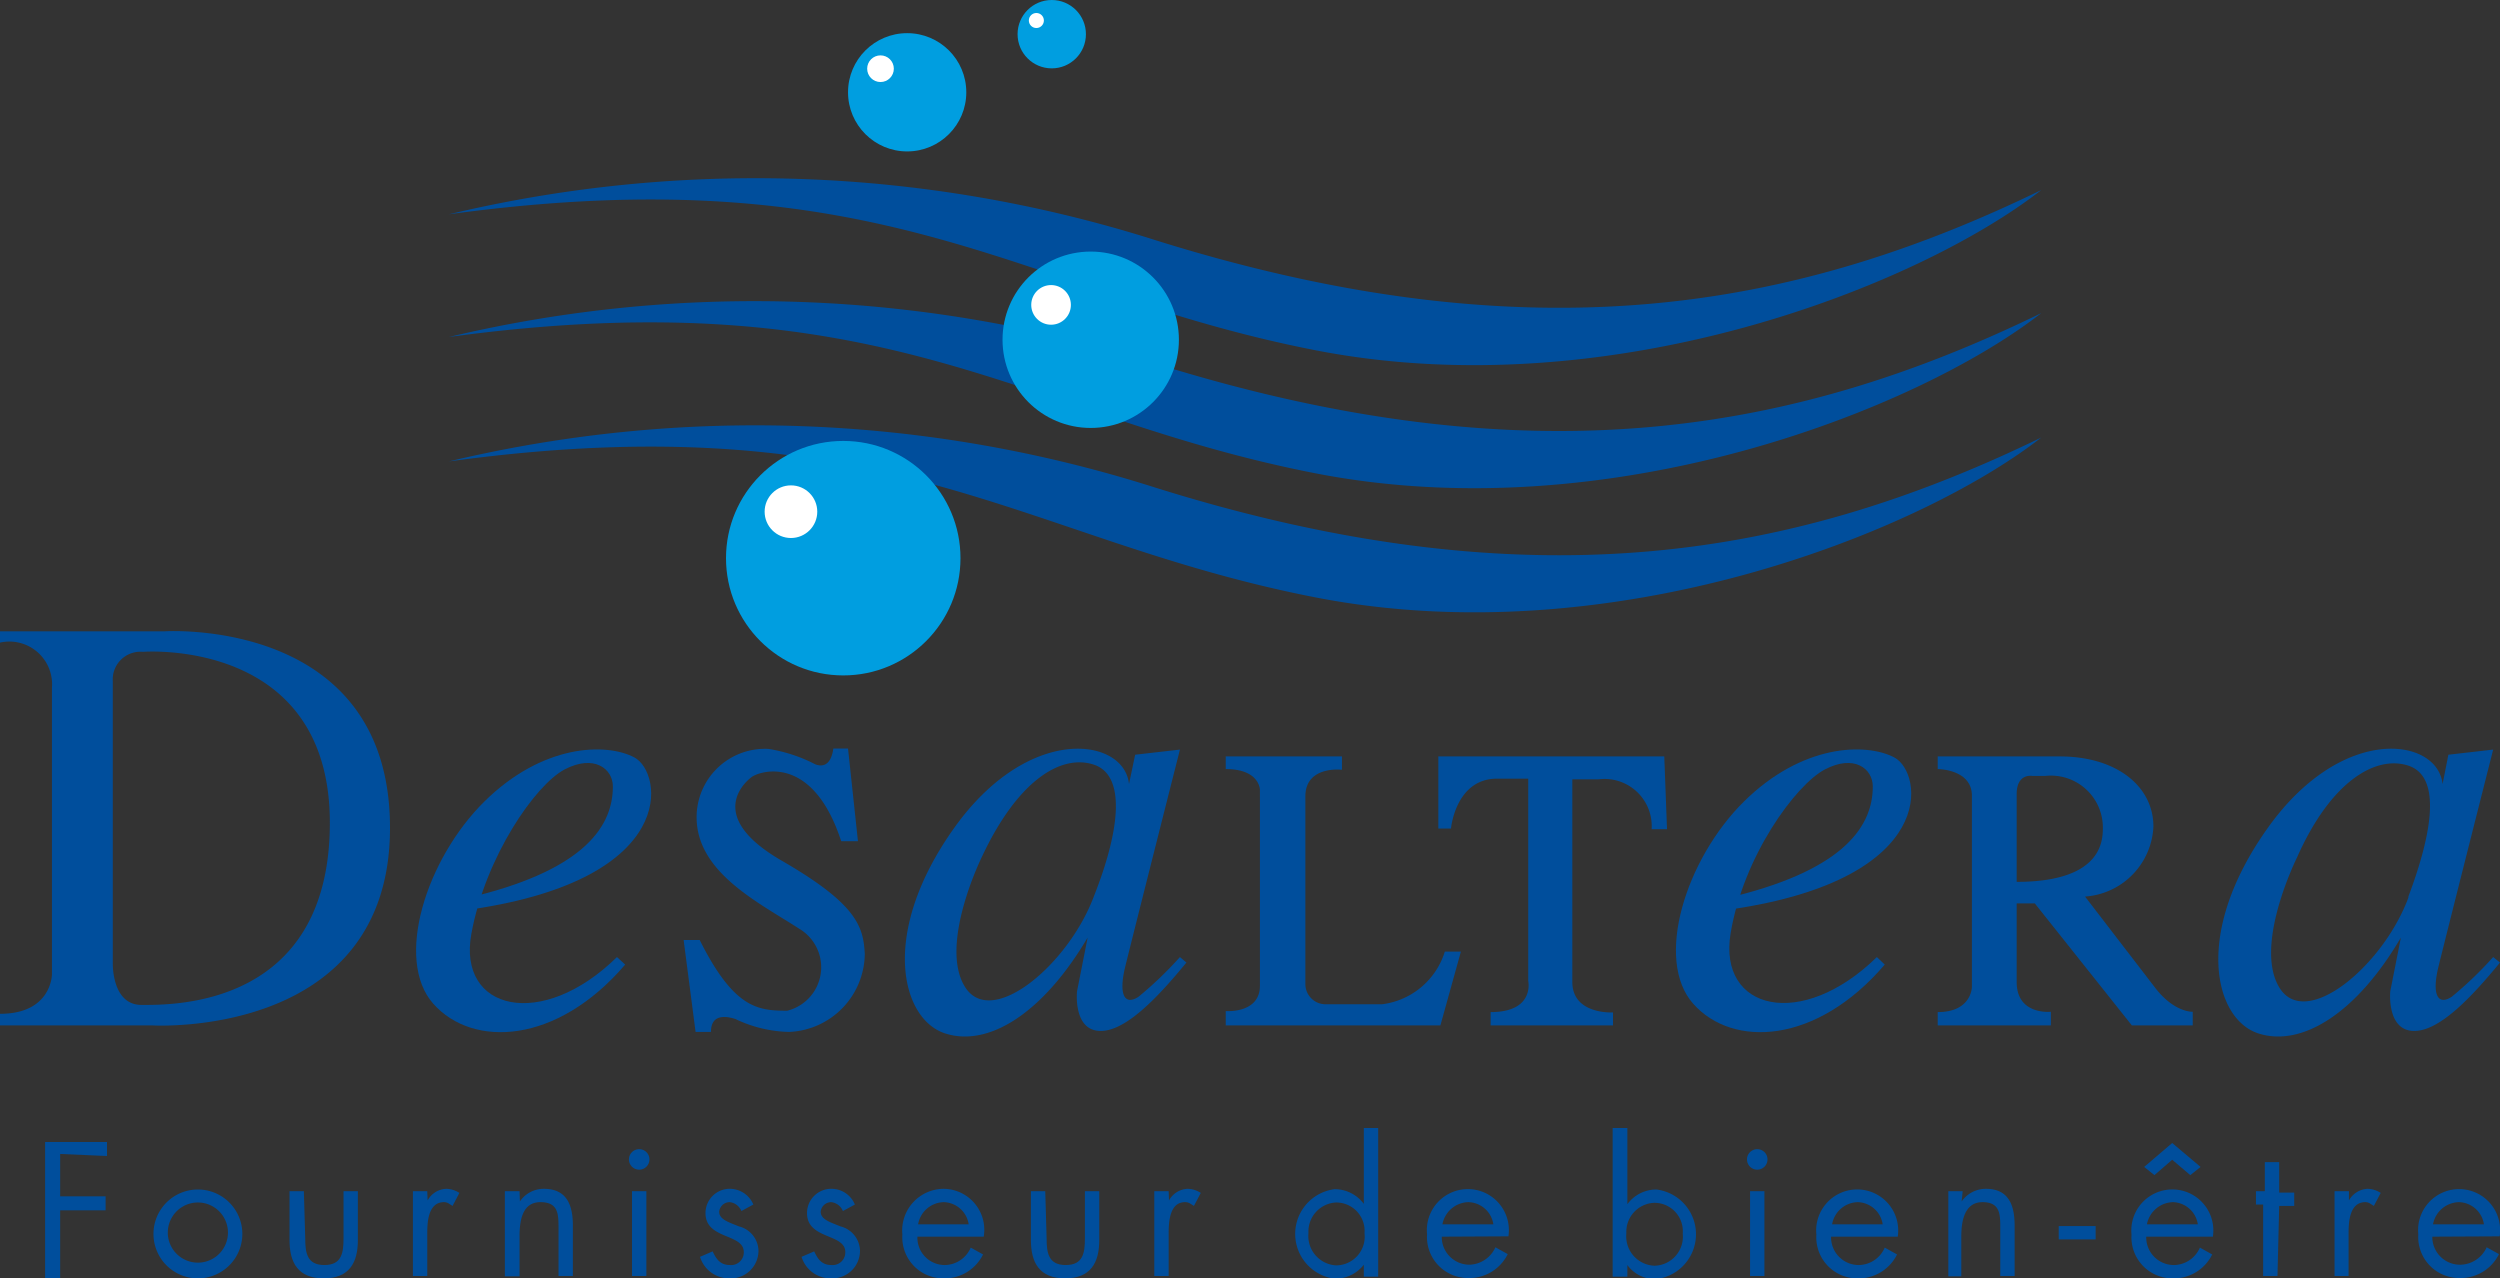 <svg xmlns="http://www.w3.org/2000/svg" viewBox="0 0 73.14 37.4"><rect x="0" y="0" width="73.14" height="37.4" fill="#333333" stroke="none"/><defs><style>.cls-1{fill:#004e9c;}.cls-2{fill:#009ee0;}.cls-3{fill:#fff;}</style></defs><g id="Calque_2" data-name="Calque 2"><g id="Calque_1-2" data-name="Calque 1"><path class="cls-1" d="M13.13,6.27A38.66,38.66,0,0,1,33.72,7c11.17,3.52,18.91,2,26-1.44-3.6,2.81-12.58,6.37-21.22,4.69S26,4.51,13.13,6.27Z"/><path class="cls-1" d="M13.13,9.86a38.61,38.61,0,0,1,20.59.75c11.17,3.51,18.91,2,26-1.45-3.6,2.81-12.58,6.37-21.22,4.69S26,8.11,13.13,9.86Z"/><path class="cls-1" d="M13.13,13.5a38.54,38.54,0,0,1,20.59.74c11.17,3.52,18.91,2,26-1.44-3.6,2.81-12.58,6.36-21.22,4.68S26,11.74,13.13,13.5Z"/><path class="cls-1" d="M4.82,18.47H0v.33a1.25,1.25,0,0,1,1.52,1.32V28.5s0,1.16-1.52,1.16V30H4.47s6.94.4,6.94-5.78S4.82,18.47,4.82,18.47ZM4.14,29.4c-.88,0-.84-1.23-.84-1.23V19.93a.81.81,0,0,1,.88-.86s5.47-.43,5.47,5S5,29.4,4.14,29.4Z"/><path class="cls-1" d="M54.91,28l.23.22c-2,2.34-4.45,2.44-5.6,1.15s-.22-4.24,1.48-5.92,3.56-1.73,4.4-1.29,1.33,3.54-4.75,4.44c0-.14.12-.39.12-.39,3.22-.81,4-2.08,4-3.2,0-.52-.54-.95-1.4-.5S51,25.06,50.63,27.31,52.7,30.16,54.91,28Z"/><path class="cls-1" d="M18.05,28l.24.22c-2,2.34-4.46,2.44-5.61,1.15s-.21-4.24,1.49-5.92,3.56-1.73,4.39-1.29,1.33,3.54-4.74,4.44c0-.14.11-.39.11-.39,3.23-.81,4-2.08,4-3.2,0-.52-.55-.95-1.41-.5s-2.32,2.56-2.73,4.81S15.85,30.16,18.05,28Z"/><path class="cls-1" d="M24.38,21.9h.43l.29,2.71h-.49c-.84-2.58-2.4-2.05-2.63-1.87s-1.31,1.17.89,2.44,2.39,1.93,2.43,2.73a2.31,2.31,0,0,1-2.21,2.28,3.82,3.82,0,0,1-1.58-.38c-.32-.1-.71-.12-.71.38h-.45L20,27.5h.47c1,2,1.7,2.07,2.56,2.07a1.31,1.31,0,0,0,.35-2.4c-1.17-.76-3-1.64-3-3.26a2,2,0,0,1,2.1-2,4.5,4.5,0,0,1,1.37.45C24.11,22.46,24.32,22.34,24.38,21.9Z"/><path class="cls-1" d="M34.52,28a10.94,10.94,0,0,1-1.21,1.16c-.41.27-.59-.06-.39-.88s1.6-6.35,1.6-6.35l-1.31.15-.18.86c-.13-1.36-2.93-1.79-5.12,1.29s-1.54,5.58-.27,6,2.87-.58,4.18-2.8L31.51,29s-.12,1.11.64,1.16,1.74-1,2.56-2ZM32,26.23c-.75,2-3,3.88-3.77,2.64s.5-3.81.5-3.81c1.06-2.26,2.33-3,3.27-2.69S32.78,24.26,32,26.23Z"/><path class="cls-1" d="M72.94,28a10.94,10.94,0,0,1-1.21,1.16c-.41.27-.59-.06-.39-.88s1.6-6.35,1.6-6.35l-1.31.15-.17.86c-.14-1.36-2.93-1.79-5.12,1.29s-1.55,5.58-.28,6,2.88-.58,4.18-2.8L69.93,29s-.11,1.11.65,1.16,1.74-1,2.56-2Zm-2.48-1.74c-.74,2-3,3.88-3.77,2.64s.51-3.81.51-3.81c1-2.26,2.32-3,3.26-2.69S71.2,24.26,70.46,26.23Z"/><path class="cls-1" d="M35.86,22.13h3.4v.39s-1.07-.13-1.07.78v5.49a.59.59,0,0,0,.62.59h1.63a2.21,2.21,0,0,0,1.83-1.54h.47L42.14,30H35.86v-.42s1,.08,1-.74V23.11s0-.61-1-.61Z"/><path class="cls-1" d="M42.08,22.13v2.11h.37s.13-1.46,1.35-1.46h.91V28.7s.2.91-1.1.91V30h3.58v-.38S46,29.69,46,28.73V22.8h.77a1.38,1.38,0,0,1,1.55,1.46h.45l-.08-2.13Z"/><path class="cls-1" d="M63.06,28.91,61,26.23a2.15,2.15,0,0,0,2-2.05c0-1.17-1.07-2.05-2.74-2.05H56.69v.37s1,0,1,.78v5.59s0,.74-1,.74V30H60v-.4S59,29.71,59,28.73v-2.3h.53L62.37,30h1.78v-.4S63.62,29.63,63.06,28.91ZM59,25.8V23.23c0-.61.45-.53.45-.53h.39a1.52,1.52,0,0,1,1.68,1.58C61.51,25.32,60.56,25.8,59,25.8Z"/><circle class="cls-2" cx="26.54" cy="2.7" r="1.73"/><circle class="cls-3" cx="25.76" cy="2.01" r="0.39"/><circle class="cls-2" cx="30.77" cy="1" r="1"/><circle class="cls-3" cx="30.32" cy="0.6" r="0.22"/><circle class="cls-2" cx="31.91" cy="9.94" r="2.58"/><circle class="cls-3" cx="30.75" cy="8.92" r="0.58"/><circle class="cls-2" cx="24.67" cy="16.33" r="3.43"/><circle class="cls-3" cx="23.14" cy="14.97" r="0.77"/><path class="cls-1" d="M1.76,33.76V35H3.09v.41H1.76v2H1.32v-4H3.13v.41Z"/><path class="cls-1" d="M4.49,36.1a1.3,1.3,0,1,1,1.3,1.3A1.3,1.3,0,0,1,4.49,36.1Zm.42,0a.88.88,0,1,0,.88-.92A.88.88,0,0,0,4.91,36.09Z"/><path class="cls-1" d="M8.93,36.23c0,.42.05.78.56.78s.56-.36.56-.78V34.85h.42v1.43c0,.66-.25,1.12-1,1.12s-1-.46-1-1.12V34.85h.42Z"/><path class="cls-1" d="M12.51,35.12h0a.65.65,0,0,1,.55-.34.74.74,0,0,1,.38.12l-.2.38c-.09-.05-.14-.11-.25-.11-.47,0-.49.6-.49.92v1.24h-.42V34.85h.42Z"/><path class="cls-1" d="M15.21,35.15h0a.84.84,0,0,1,.7-.37c.69,0,.85.5.85,1.08v1.47h-.42v-1.4c0-.4,0-.76-.53-.76s-.61.54-.61,1v1.17h-.43V34.85h.43Z"/><path class="cls-1" d="M19,33.92a.3.3,0,0,1-.3.3.3.3,0,1,1,0-.6A.3.3,0,0,1,19,33.92Zm-.09,3.41h-.42V34.85h.42Z"/><path class="cls-1" d="M21.69,35.43a.42.42,0,0,0-.34-.26.31.31,0,0,0-.31.28c0,.23.29.31.58.43a.75.75,0,0,1,.57.71.81.81,0,0,1-.84.81.89.89,0,0,1-.87-.63l.37-.16c.11.24.23.4.51.4a.37.37,0,0,0,.4-.38c0-.55-1.12-.36-1.12-1.14a.71.71,0,0,1,.74-.71.75.75,0,0,1,.66.46Z"/><path class="cls-1" d="M24.66,35.43a.42.42,0,0,0-.34-.26.31.31,0,0,0-.31.28c0,.23.29.31.58.43a.75.75,0,0,1,.57.71.81.81,0,0,1-.84.81.89.89,0,0,1-.87-.63l.37-.16c.11.24.23.4.51.4a.37.37,0,0,0,.4-.38c0-.55-1.12-.36-1.12-1.14a.71.71,0,0,1,.74-.71.74.74,0,0,1,.66.46Z"/><path class="cls-1" d="M26.84,36.18a.8.8,0,0,0,.81.83.84.84,0,0,0,.75-.51l.36.2a1.25,1.25,0,0,1-1.14.7,1.2,1.2,0,0,1-1.22-1.28,1.22,1.22,0,0,1,1.21-1.34,1.2,1.2,0,0,1,1.17,1.4Zm1.5-.36a.76.76,0,0,0-.73-.65.78.78,0,0,0-.75.65Z"/><path class="cls-1" d="M30.62,36.23c0,.42.05.78.56.78s.56-.36.56-.78V34.85h.42v1.43c0,.66-.25,1.12-1,1.12s-1-.46-1-1.12V34.85h.42Z"/><path class="cls-1" d="M34.2,35.12h0a.65.65,0,0,1,.55-.34.74.74,0,0,1,.38.12l-.2.38c-.09-.05-.14-.11-.26-.11-.46,0-.48.6-.48.92v1.24h-.42V34.85h.42Z"/><path class="cls-1" d="M39.9,37h0a1.06,1.06,0,0,1-.85.41,1.32,1.32,0,0,1,0-2.62,1.07,1.07,0,0,1,.85.43h0V33h.42v4.35H39.9Zm-1.62-.92a.86.86,0,0,0,.81.94.84.84,0,0,0,.83-.94.83.83,0,0,0-.83-.9A.85.85,0,0,0,38.28,36.07Z"/><path class="cls-1" d="M42.18,36.18A.81.81,0,0,0,43,37a.86.86,0,0,0,.75-.51l.36.2a1.25,1.25,0,0,1-1.15.7,1.2,1.2,0,0,1-1.21-1.28,1.2,1.2,0,1,1,2.38.06Zm1.51-.36a.76.76,0,0,0-.73-.65.79.79,0,0,0-.76.65Z"/><path class="cls-1" d="M47.18,33h.43v2.23h0a1.05,1.05,0,0,1,.85-.43,1.32,1.32,0,0,1,0,2.62,1,1,0,0,1-.85-.41h0v.34h-.43Zm.4,3.09a.86.86,0,0,0,.82.94.85.85,0,0,0,.83-.94.83.83,0,0,0-.84-.9A.85.85,0,0,0,47.58,36.07Z"/><path class="cls-1" d="M51.71,33.92a.3.3,0,0,1-.3.3.3.3,0,0,1,0-.6A.3.3,0,0,1,51.71,33.92Zm-.09,3.41H51.2V34.85h.42Z"/><path class="cls-1" d="M53.57,36.18a.81.81,0,0,0,.82.83.84.84,0,0,0,.75-.51l.36.2a1.25,1.25,0,0,1-1.14.7,1.2,1.2,0,0,1-1.22-1.28,1.2,1.2,0,1,1,2.38.06Zm1.51-.36a.76.76,0,0,0-.73-.65.78.78,0,0,0-.75.65Z"/><path class="cls-1" d="M57.39,35.15h0a.86.86,0,0,1,.71-.37c.68,0,.84.5.84,1.08v1.47h-.42v-1.4c0-.4,0-.76-.52-.76s-.62.54-.62,1v1.17H57V34.85h.42Z"/><path class="cls-1" d="M61.31,35.87v.39H60.23v-.39Z"/><path class="cls-1" d="M62.79,36.18a.81.81,0,0,0,.82.83.84.84,0,0,0,.75-.51l.36.2a1.25,1.25,0,0,1-1.15.7,1.2,1.2,0,0,1-1.21-1.28,1.2,1.2,0,1,1,2.38.06Zm.76-2.74.83.7-.3.24-.53-.45-.52.45-.3-.24Zm.75,2.38a.76.76,0,0,0-.73-.65.8.8,0,0,0-.76.65Z"/><path class="cls-1" d="M66.63,37.33h-.42V35.24H66v-.39h.26V34h.42v.89h.44v.39h-.44Z"/><path class="cls-1" d="M68.72,35.12h0a.66.66,0,0,1,.55-.34.74.74,0,0,1,.38.12l-.2.38c-.09-.05-.14-.11-.25-.11-.47,0-.49.6-.49.92v1.24H68.3V34.85h.42Z"/><path class="cls-1" d="M71.16,36.18A.81.81,0,0,0,72,37a.86.86,0,0,0,.75-.51l.36.2a1.25,1.25,0,0,1-1.15.7,1.2,1.2,0,0,1-1.21-1.28,1.2,1.2,0,1,1,2.38.06Zm1.51-.36a.76.76,0,0,0-.73-.65.79.79,0,0,0-.76.65Z"/></g></g></svg>